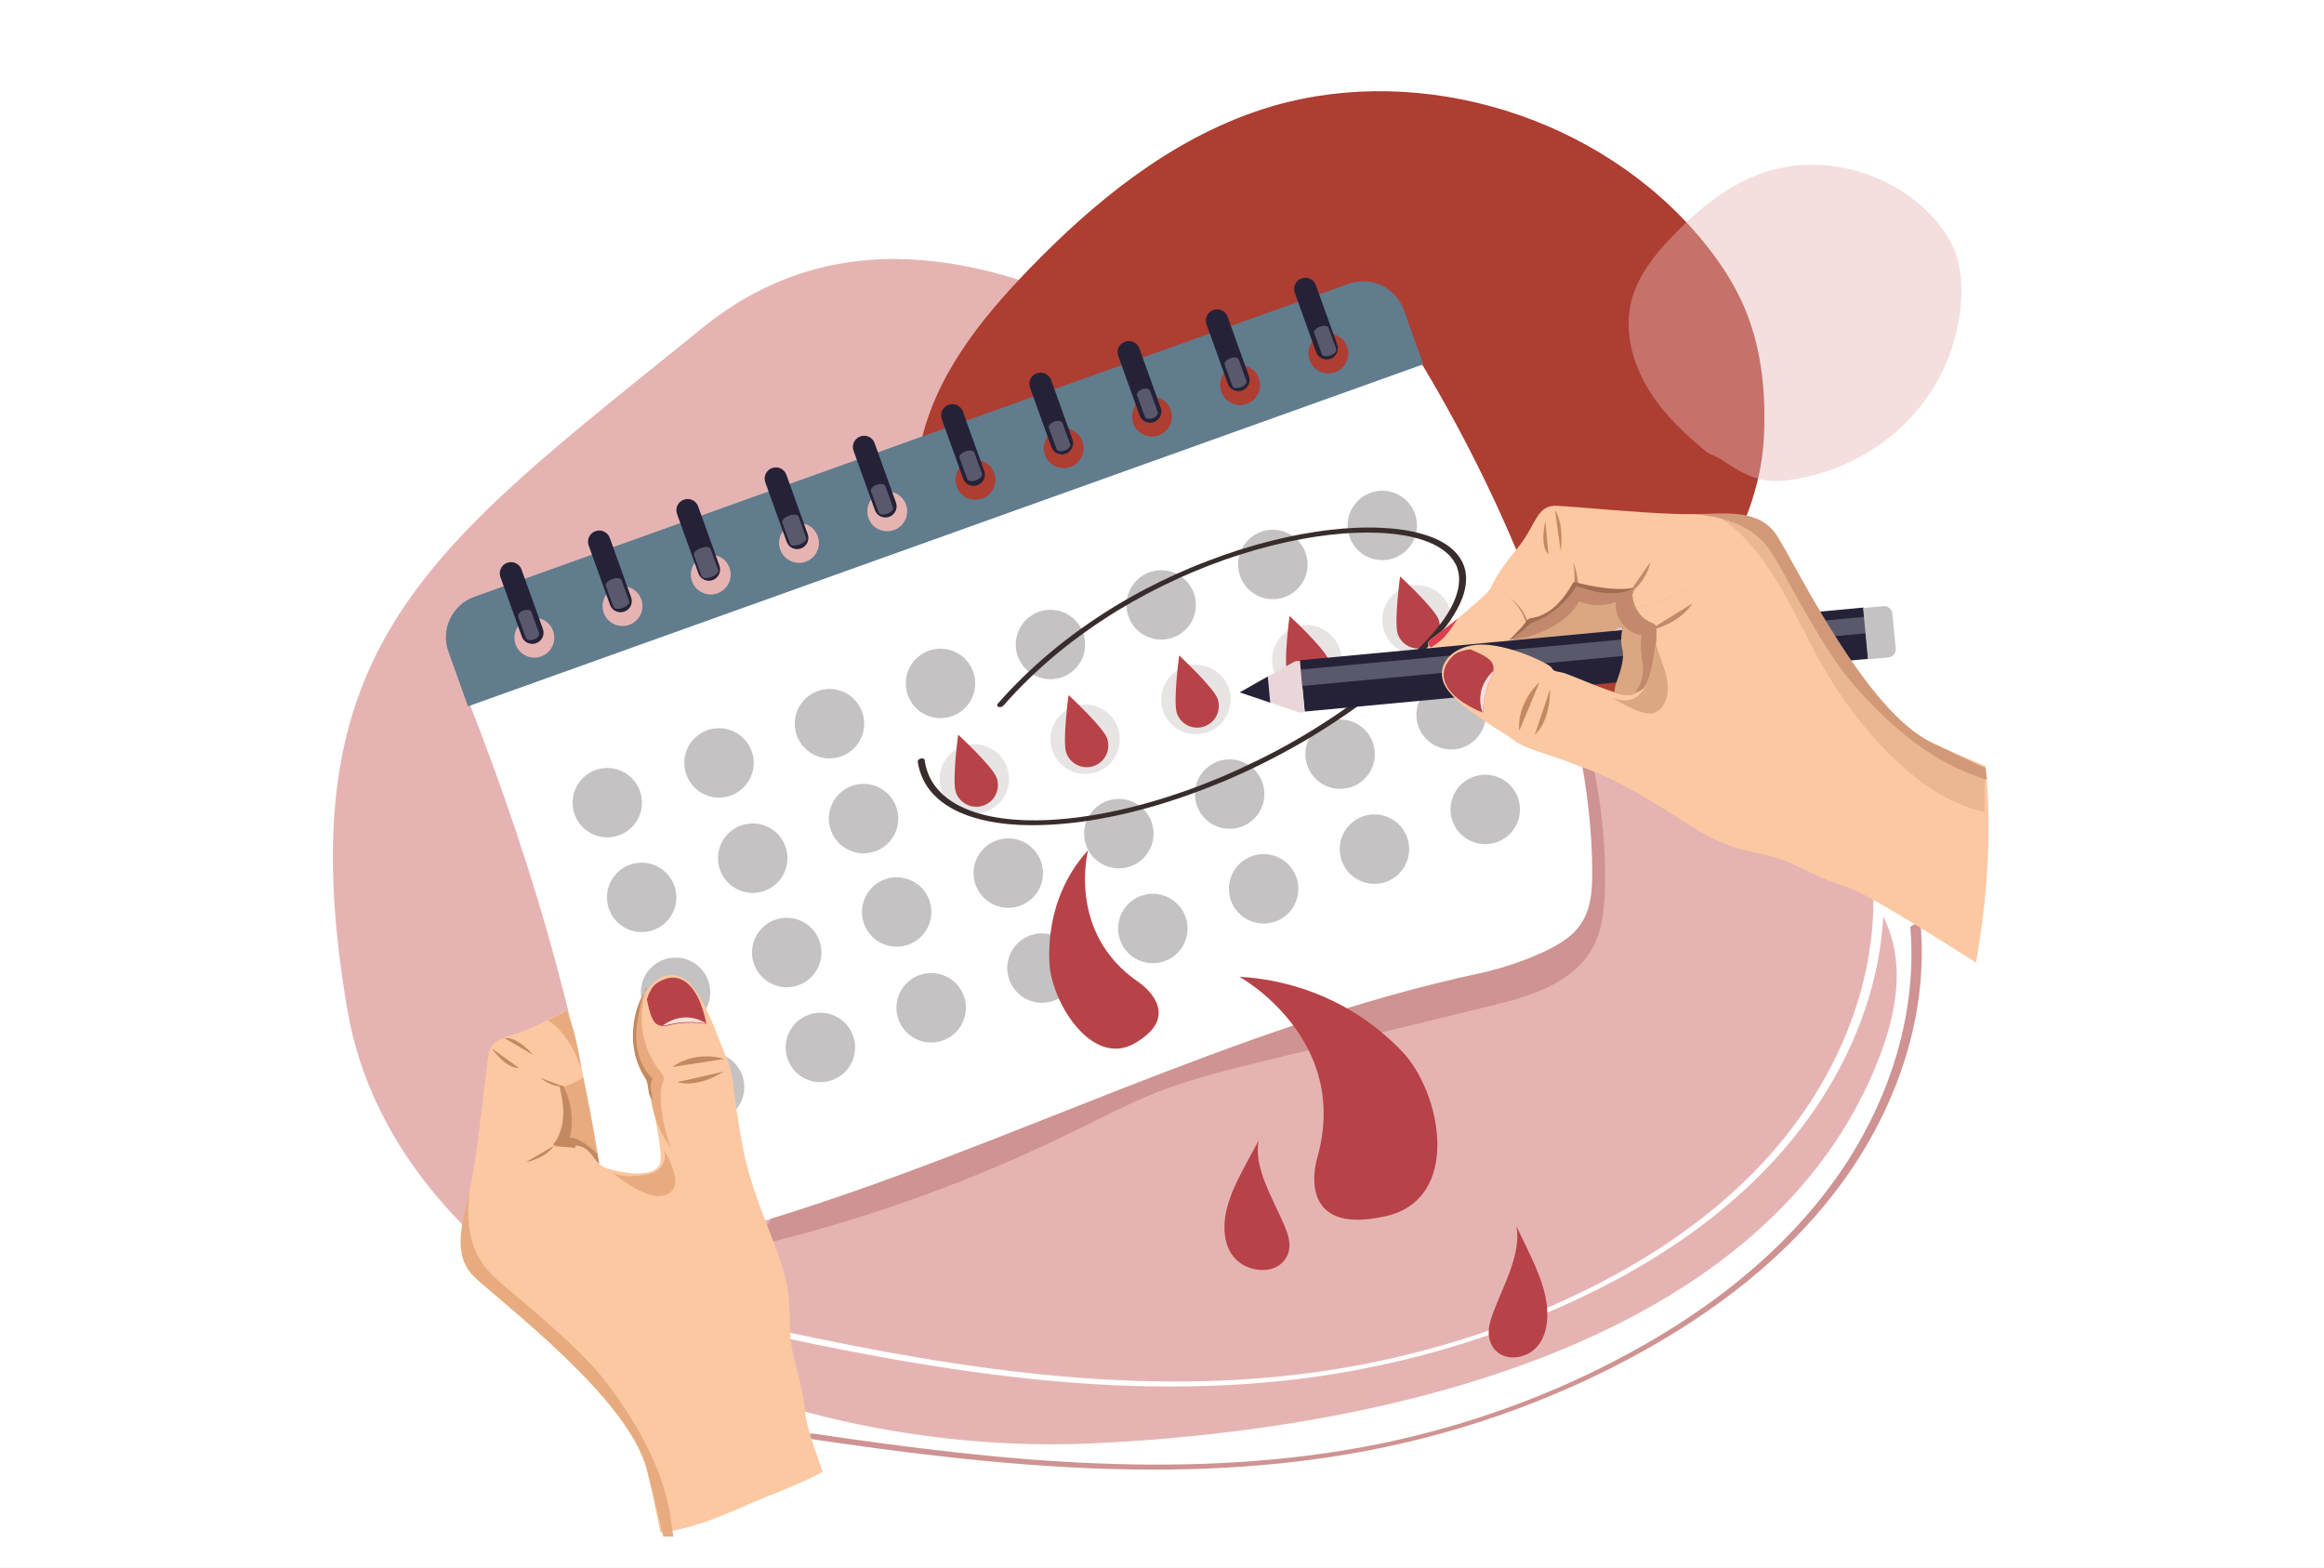 <?xml version="1.0" encoding="utf-8"?>
<!-- Generator: Adobe Illustrator 25.1.0, SVG Export Plug-In . SVG Version: 6.00 Build 0)  -->
<svg version="1.1" id="Layer_1" xmlns="http://www.w3.org/2000/svg" xmlns:xlink="http://www.w3.org/1999/xlink" x="0px" y="0px"
	 viewBox="0 0 1962 1324" style="enable-background:new 0 0 1962 1324;" xml:space="preserve">
<rect x="0" y="0" width="1962" height="1324" fill="#808080" stroke="none"/>
<style type="text/css">
	.st0{fill:#FFFFFF;}
	.st1{fill:#E5B4B2;}
	.st2{fill:#CE9392;}
	.st3{fill:#E8AB7F;}
	.st4{fill:#FCC8A1;}
	.st5{fill:#C38960;}
	.st6{fill:#AE3D32;}
	.st7{opacity:0.43;}
	.st8{fill:none;}
	.st9{fill:#FDDACB;}
	.st10{fill:#617C8D;}
	.st11{fill:#252238;}
	.st12{fill:#C4C2C2;}
	.st13{fill:#E9E4E4;}
	.st14{fill:#B74248;}
	.st15{fill:#382D2C;}
	.st16{fill:#E5C0B6;}
	.st17{fill:#DBA783;}
	.st18{fill:#DE3E4F;}
	.st19{fill:#5A596B;}
	.st20{fill:#EAD6D9;}
	.st21{fill:#FDDFDC;}
	.st22{fill:#C3896C;}
	.st23{opacity:0.52;}
	.st24{fill:#D29978;}
	.st25{fill:#A06C53;}
</style>
<g>
	<g>
		<rect class="st0" width="1962" height="1323.9"/>
	</g>
	<path class="st1" d="M1351.3,583.1c-244.1-224.5-541.7-481.5-757.8-306.6C361.7,464,240.4,543.9,293.3,852.9
		c40.2,234.9,350.3,378.1,627.2,365.9c244.3-10.8,562.7-81.8,661.6-314.9C1658.9,722.8,1489.5,710.3,1351.3,583.1z"/>
	<g>
		<g>
			<path class="st0" d="M621.2,1120.7c80.8,18,162.2,34.2,244.5,43.1c81.6,8.8,164.2,10.1,245.6-1.4c77-11,152.6-33.4,223-66.6
				c63.9-30.2,124.1-70.6,170.8-124.2c46.3-53.2,78.8-120.4,84.4-191.2c0.7-8.4,0.9-16.8,0.8-25.2c0-2-8.7-0.6-8.7,2.3
				c0.7,70.1-26,138.3-67.8,193.8c-42.2,56-99.6,98.9-161.5,131.1c-67.1,34.9-140.3,58.9-214.7,72c-79.3,13.9-160.3,14.8-240.4,7.8
				c-80.4-7-159.9-21.7-238.7-38.7c-10.1-2.2-20.1-4.4-30.2-6.6c-2-0.4-4.4-0.1-6.1,1C621.4,1118.3,619.1,1120.2,621.2,1120.7
				L621.2,1120.7z"/>
		</g>
	</g>
	<g>
		<g>
			<path class="st2" d="M681.5,1214.6c81.3,12.1,163,22.3,245.3,25.4c81.3,3,163.1-1.3,242.9-18.2c75.8-16,149.4-43.2,217.1-80.8
				c61.6-34.2,119-78.1,162.2-134.2c43.7-56.7,72.4-126.6,73.4-198.8c0.1-9-0.2-18-0.9-26.9c-0.2-2.2-8.9-0.5-8.7,2.3
				c5.9,71.8-17.2,143.6-56.9,203c-39,58.2-93.7,104.6-153.3,140.6c-64.4,38.8-135.1,67.4-208.1,85.4
				c-77.8,19.2-158.1,25.4-238.1,24.1c-80.4-1.4-160.5-10.4-240-21.7c-9.8-1.4-19.6-2.8-29.3-4.3c-1.9-0.3-4.8,0.3-6.1,1.6
				C679.7,1213.2,679.7,1214.3,681.5,1214.6L681.5,1214.6z"/>
		</g>
	</g>
	<g>
		<path class="st2" d="M649.9,1049c87.9-21.8,173.6-53.1,255.1-93c24-11.7,47.7-24.3,72.5-34c29.3-11.5,59.9-18.9,90.4-26.3
			c63.4-15.4,126.8-30.9,190.2-46.3c33.5-8.1,70.8-19.2,87-50.1c7.6-14.5,9.3-31.4,9.8-47.8c2.4-79.9-19.5-159.1-52.4-231.7
			c-32.9-72.6-76.5-139.6-119.9-206.2c-14.7,122.7-71.2,237.4-145.7,335S870.4,828.3,776.2,906.3c-52.2,43.2-106.5,86.9-139.7,146.5
			"/>
	</g>
	<path class="st3" d="M520.3,969.1c-4.8-2.5-15.3-5.5-33.7-2c1,0.2,2,0.5,3.1,0.8c11.6,3.6-2.1,29.2,19.5,26.3
		c21.7-2.9,42.8,0.4,47.6-10.4c1.1-2.4,1.1-7.6,0.5-13.9c-3.4-1-7.3-0.4-10.9,0.2C538.3,971.2,526.2,972.3,520.3,969.1z"/>
	<path class="st3" d="M516.8,886c-3.1-0.4,1.1,1.4-6.8,9.9c-8,8.6-29.1,22-34.8,21.3c-5.8-0.7-1,0.7-0.3,7.7
		c0.7,7,1.4,20.4-2.4,30.7c-3.8,10.3-6.9,12.5-3,12.8c3.9,0.3,8.5-4,20.1-0.5c6.8,2.1,4.9,11.8,6.5,18.9
		c7.3-29.3,4.9-23.9,11.1-29.1c6.6-5.6,11.6-22.8,11.1-27.7c-0.5-4.9,7.8-3.6,12.7-12.9c4.9-9.3,6.8-13.5,7.1-17.9
		c0.1-1.3,1.6-1.9,3.8-3c-1.6-7.9-3.1-17.6-3.3-27.1C527.6,880,519.1,886.2,516.8,886z"/>
	<path class="st4" d="M399.6,989c5.4-32.9,10-79.2,12.6-97.5c2.7-18.3,18.7-13.6,43.2-26.9s34.1-14.1,37.8-15.5
		c3.6-1.4,25.3-18.5,32.9-24.7s18.1-16.6,19.9-17.2c1.8-0.6,7.8,1.7,11.3,7.5c1.2,2,2.9,5.3,3.8,9.6c-10.4,3.1-19.3,14.6-21.7,30
		c-0.7,4.7-0.9,9.8-0.8,14.9c-11.1,10.8-19.6,17.1-21.8,16.8c-3.1-0.4,1.1,1.4-6.8,9.9c-8,8.6-29.1,22-34.8,21.3
		c-5.8-0.7-1,0.7-0.3,7.7c0.7,7,1.4,20.4-2.4,30.7c-3.8,10.3-6.9,12.5-3,12.8c3.5,0.2,7.6-3.2,16.8-1.3
		c-34.8,78.3-71.3,79.1-94.2,68.2C392.2,1021.3,396.7,1006.6,399.6,989z"/>
	<path class="st5" d="M425.8,876.5c11.1-1.5,24.3,14.2,24.3,14.2"/>
	<path class="st5" d="M438.2,901.8c-11.2,0.5-22.9-16.4-22.9-16.4"/>
	<path class="st5" d="M467.7,967.4c-7.5,11.1-23.8,13.9-23.8,13.9"/>
	<g>
		<path class="st5" d="M475.4,916.9c7.1,13.2,9.1,29.1,5.7,43.6c10.9,1.1,18.8,10.4,27.4,17.1c7.4,5.7,16,9.9,25.1,12.2
			c-10.8-1.4-22-3-30.9-9.3c-4.8-3.4-8.8-8-14.3-10.2c-6.8-2.7-14.8-0.9-21.6-3.8c5.9-6.4,8.5-15.3,8.8-24
			c0.3-8.7-1.4-17.3-3.3-25.8"/>
	</g>
	<g>
		<path class="st6" d="M944.7,697.4c-49.6-40.2-96.9-85.1-129.9-139.8c-33-54.7-50.7-120.4-37.9-181.3
			c12.3-58.5,50.9-106.7,91.9-149.1c55.3-57.2,119-109.1,195-134.3c123.9-41.1,274.1-0.6,364.5,99.8c18.6,20.7,34.9,43.8,45.4,69.4
			c14,34.2,17.3,71.6,15.4,107.9c-4.9,95.2-83.9,182.2-147.8,250.6s-111.8,117.9-204.9,134.2c-23.8,4.2-48.4,6.5-72.5,1.8
			c-34.2-6.7-64.5-27-93.7-46.8"/>
	</g>
	<g>
		<path class="st0" d="M386.3,568.6c56.8,140.8,102.4,289.1,123.4,439.5c1,7.2,2,14.6,5.7,20.8c8.4,14.3,27.4,17.9,44,17.7
			c29.7-0.2,58.8-7.7,87.2-16.3c203.2-61.8,395.3-164.1,603-208.6c22-4.7,56.1-16.2,73.9-29.8c18.5-14.2,20.6-33.8,20.7-53.4
			c0.6-141.4-69.4-306.3-141.8-427.8c-1.7-2.9-3.6-5.9-6.8-7.1c-2.2-0.9,0.2,3.2-2.1,3.9c-256.6,73.6-528.5,199.1-795.2,269.7"/>
	</g>
	<g class="st7">
		<path class="st1" d="M1441.7,382.3c-19.4-15.7-37.8-33.1-50.6-54.5c-12.8-21.3-19.6-47-14.5-70.9c4.9-22.9,20.2-41.9,36.3-58.5
			c21.8-22.5,46.8-42.9,76.7-52.9c48.6-16.3,107.4-0.7,142.6,38.4c7.3,8.1,13.6,17.1,17.7,27.1c5.4,13.4,6.6,28,5.8,42.2
			c-2.1,37.3-17.9,73-43,99.9c-25.1,26.9-59.4,44.8-95.9,51.3c-9.3,1.7-19,2.6-28.4,0.8c-13.4-2.6-25.2-10.4-36.6-18.1"/>
	</g>
	<g>
		<path class="st8" d="M568,919c13.3,8.5,41.9,2.4,41.9,2.4"/>
		<path class="st8" d="M586.8,908.4c14-2.5,25.2,3.4,29.2,0.1"/>
		<path class="st8" d="M576.5,906.6c24.4-12,33.3-7.4,33.3-7.4"/>
	</g>
	<path class="st8" d="M556.8,983.8c3.3-6.9-3.2-36.8-6-52.4L531.1,992C543.8,990.9,554,989.4,556.8,983.8z"/>
	<path class="st8" d="M549.7,922.9c-0.1,7.5,11.3,52.3,7.1,60.9c-4.2,8.6-23.2,9.3-44.2,3c-11.4-3.4-11.4-15.3-23-18.8
		c-11.6-3.6-16.2,0.7-20.1,0.5c-3.9-0.3-0.8-2.4,3-12.8c3.8-10.3,3.1-23.7,2.4-30.7c-0.7-7-5.5-8.3,0.3-7.7
		c5.8,0.7,26.9-12.8,34.8-21.3c8-8.6,3.8-10.3,6.8-9.9c2.3,0.3,10.7-6,21.8-16.8c0.5,20.6,6.5,42.1,8.5,44.2
		C549.7,916,549.7,915.4,549.7,922.9z"/>
	<path class="st9" d="M551.3,855.9c-4.4,4.9-8.7,9.4-12.6,13.2c-0.1-5.1,0.1-10.2,0.8-14.9c2.4-15.4,11.3-26.9,21.7-30
		C563,832.3,562.3,843.6,551.3,855.9z"/>
	<path class="st8" d="M548.7,915c1,1.2,1,2.4,0.9,7.9c-0.1,7.5,11.3,52.3,7.1,60.9c-4.2,8.6-23.2,9.3-44.2,3
		c-11.4-3.4-11.4-15.3-23-18.8c-1.2-0.4-2.3-0.6-3.3-0.8c2.9-6.6,5.8-13.7,8.7-21.4L548.7,915z"/>
	<path class="st10" d="M1138.6,239.6L400.5,503.9c-18.9,6.8-28.7,27.5-21.9,46.4l16.5,46.1l806.5-288.8l-16.5-46.1
		C1178.3,242.7,1157.5,232.9,1138.6,239.6z M456.8,554.3c-8.7,3.1-18.4-1.4-21.5-10.2c-3.1-8.7,1.4-18.4,10.2-21.5
		c8.7-3.1,18.4,1.4,21.5,10.2C470.1,541.5,465.5,551.2,456.8,554.3z M531.2,527.6c-8.7,3.1-18.4-1.4-21.5-10.2
		c-3.1-8.7,1.4-18.4,10.2-21.5c8.7-3.1,18.4,1.4,21.5,10.2C544.5,514.9,540,524.5,531.2,527.6z M605.7,501
		c-8.7,3.1-18.4-1.4-21.5-10.2c-3.1-8.7,1.4-18.4,10.2-21.5c8.7-3.1,18.4,1.4,21.5,10.2C619,488.2,614.5,497.8,605.7,501z
		 M680.2,474.3c-8.7,3.1-18.4-1.4-21.5-10.2c-3.1-8.7,1.4-18.4,10.2-21.5c8.7-3.1,18.4,1.4,21.5,10.2
		C693.5,461.5,689,471.2,680.2,474.3z M754.7,447.6c-8.7,3.1-18.4-1.4-21.5-10.2c-3.1-8.7,1.4-18.4,10.2-21.5
		c8.7-3.1,18.4,1.4,21.5,10.2C768,434.9,763.4,444.5,754.7,447.6z M829.2,421c-8.7,3.1-18.4-1.4-21.5-10.2
		c-3.1-8.7,1.4-18.4,10.2-21.5c8.7-3.1,18.4,1.4,21.5,10.2C842.5,408.2,837.9,417.8,829.2,421z M903.7,394.3
		c-8.7,3.1-18.4-1.4-21.5-10.2c-3.1-8.7,1.4-18.4,10.2-21.5c8.7-3.1,18.4,1.4,21.5,10.2C917,381.5,912.4,391.2,903.7,394.3z
		 M978.2,367.6c-8.7,3.1-18.4-1.4-21.5-10.2c-3.1-8.7,1.4-18.4,10.2-21.5c8.7-3.1,18.4,1.4,21.5,10.2
		C991.5,354.9,986.9,364.5,978.2,367.6z M1052.6,341c-8.7,3.1-18.4-1.4-21.5-10.2c-3.1-8.7,1.4-18.4,10.2-21.5
		c8.7-3.1,18.4,1.4,21.5,10.2C1065.9,328.2,1061.4,337.8,1052.6,341z M1127.1,314.3c-8.7,3.1-18.4-1.4-21.5-10.2
		c-3.1-8.7,1.4-18.4,10.2-21.5c8.7-3.1,18.4,1.4,21.5,10.2C1140.4,301.5,1135.9,311.2,1127.1,314.3z"/>
	<g>
		<path class="st11" d="M452.6,543.1L452.6,543.1c-4.9,1.8-10.4-0.8-12.1-5.7l-18-50.1c-1.8-4.9,0.8-10.4,5.7-12.1l0,0
			c4.9-1.8,10.4,0.8,12.1,5.7l18,50.1C460.1,535.9,457.6,541.3,452.6,543.1z"/>
		<path class="st11" d="M527.1,516.4L527.1,516.4c-4.9,1.8-10.4-0.8-12.1-5.7l-18-50.1c-1.8-4.9,0.8-10.4,5.7-12.1l0,0
			c4.9-1.8,10.4,0.8,12.1,5.7l18,50.1C534.6,509.2,532.1,514.7,527.1,516.4z"/>
		<path class="st11" d="M601.7,489.8L601.7,489.8c-4.9,1.8-10.4-0.8-12.1-5.7l-18-50.1c-1.8-4.9,0.8-10.4,5.7-12.1l0,0
			c4.9-1.8,10.4,0.8,12.1,5.7l18,50.1C609.1,482.6,606.6,488,601.7,489.8z"/>
		<path class="st11" d="M676.2,463.1L676.2,463.1c-4.9,1.8-10.4-0.8-12.1-5.7l-18-50.1c-1.8-4.9,0.8-10.4,5.7-12.1l0,0
			c4.9-1.8,10.4,0.8,12.1,5.7l18,50.1C683.7,455.9,681.1,461.3,676.2,463.1z"/>
		<path class="st11" d="M750.7,436.4L750.7,436.4c-4.9,1.8-10.4-0.8-12.1-5.7l-18-50.1c-1.8-4.9,0.8-10.4,5.7-12.1l0,0
			c4.9-1.8,10.4,0.8,12.1,5.7l18,50.1C758.2,429.2,755.6,434.6,750.7,436.4z"/>
		<path class="st11" d="M825.2,409.7L825.2,409.7c-4.9,1.8-10.4-0.8-12.1-5.7l-18-50.1c-1.8-4.9,0.8-10.4,5.7-12.1l0,0
			c4.9-1.8,10.4,0.8,12.1,5.7l18,50.1C832.7,402.5,830.1,408,825.2,409.7z"/>
		<path class="st11" d="M899.7,383.1L899.7,383.1c-4.9,1.8-10.4-0.8-12.1-5.7l-18-50.1c-1.8-4.9,0.8-10.4,5.7-12.1l0,0
			c4.9-1.8,10.4,0.8,12.1,5.7l18,50.1C907.2,375.9,904.6,381.3,899.7,383.1z"/>
		<path class="st11" d="M974.2,356.4L974.2,356.4c-4.9,1.8-10.4-0.8-12.1-5.7l-18-50.1c-1.8-4.9,0.8-10.4,5.7-12.1l0,0
			c4.9-1.8,10.4,0.8,12.1,5.7l18,50.1C981.7,349.2,979.1,354.6,974.2,356.4z"/>
		<path class="st11" d="M1048.7,329.7L1048.7,329.7c-4.9,1.8-10.4-0.8-12.1-5.7l-18-50.1c-1.8-4.9,0.8-10.4,5.7-12.1l0,0
			c4.9-1.8,10.4,0.8,12.1,5.7l18,50.1C1056.2,322.5,1053.6,327.9,1048.7,329.7z"/>
		<path class="st11" d="M1123.2,303L1123.2,303c-4.9,1.8-10.4-0.8-12.1-5.7l-18-50.1c-1.8-4.9,0.8-10.4,5.7-12.1l0,0
			c4.9-1.8,10.4,0.8,12.1,5.7l18,50.1C1130.7,295.8,1128.1,301.3,1123.2,303z"/>
	</g>
	<g>
		<g>
			
				<ellipse transform="matrix(0.983 -0.181 0.181 0.983 -114.39 104.249)" class="st12" cx="513.1" cy="677.9" rx="29.3" ry="29.3"/>
			
				<ellipse transform="matrix(0.994 -0.111 0.111 0.994 -67.483 70.963)" class="st12" cx="606.6" cy="644.4" rx="29.3" ry="29.3"/>
			
				<ellipse transform="matrix(0.996 -9.227908e-02 9.227908e-02 0.996 -53.388 67.209)" class="st12" cx="700.1" cy="610.9" rx="29.3" ry="29.3"/>
			
				<ellipse transform="matrix(0.994 -0.111 0.111 0.994 -58.941 91.214)" class="st12" cx="793.6" cy="577.4" rx="29.3" ry="29.3"/>
			
				<ellipse transform="matrix(0.433 -0.901 0.901 0.433 12.58 1107.935)" class="st12" cx="887.1" cy="544" rx="29.3" ry="29.3"/>
			
				<ellipse transform="matrix(0.433 -0.901 0.901 0.433 95.758 1173.233)" class="st12" cx="980.6" cy="510.5" rx="29.3" ry="29.3"/>
			
				<ellipse transform="matrix(0.34 -0.941 0.941 0.34 260.537 1325.152)" class="st12" cx="1074.1" cy="477" rx="29.3" ry="29.3"/>
			
				<ellipse transform="matrix(0.983 -0.181 0.181 0.983 -61.062 219.021)" class="st12" cx="1167.6" cy="443.5" rx="29.3" ry="29.3"/>
		</g>
		<g>
			<circle class="st12" cx="541.7" cy="757.7" r="29.3"/>
			
				<ellipse transform="matrix(0.942 -0.337 0.337 0.942 -206.95 256.483)" class="st12" cx="635.2" cy="724.2" rx="29.3" ry="29.3"/>
			
				<ellipse transform="matrix(0.942 -0.337 0.337 0.942 -190.194 286.041)" class="st12" cx="728.7" cy="690.8" rx="29.3" ry="29.3"/>
			
				<ellipse transform="matrix(0.942 -0.337 0.337 0.942 -173.438 315.599)" class="st13" cx="822.2" cy="657.3" rx="29.3" ry="29.3"/>
			
				<ellipse transform="matrix(0.942 -0.337 0.337 0.942 -156.683 345.156)" class="st13" cx="915.7" cy="623.8" rx="29.3" ry="29.3"/>
			
				<ellipse transform="matrix(0.942 -0.337 0.337 0.942 -139.927 374.714)" class="st13" cx="1009.2" cy="590.3" rx="29.3" ry="29.3"/>
			
				<ellipse transform="matrix(0.942 -0.337 0.337 0.942 -123.171 404.271)" class="st13" cx="1102.7" cy="556.8" rx="29.3" ry="29.3"/>
			<circle class="st13" cx="1196.2" cy="523.4" r="29.3"/>
		</g>
		<g>
			
				<ellipse transform="matrix(0.739 -0.674 0.674 0.739 -415.537 603.26)" class="st12" cx="570.2" cy="837.5" rx="29.3" ry="29.3"/>
			
				<ellipse transform="matrix(0.422 -0.907 0.907 0.422 -345.21 1066.909)" class="st12" cx="663.7" cy="804.1" rx="29.3" ry="29.3"/>
			
				<ellipse transform="matrix(0.344 -0.939 0.939 0.344 -227.062 1215.971)" class="st12" cx="757.2" cy="770.6" rx="29.3" ry="29.3"/>
			
				<ellipse transform="matrix(0.422 -0.907 0.907 0.422 -176.345 1197.752)" class="st12" cx="850.7" cy="737.1" rx="29.3" ry="29.3"/>
			
				<ellipse transform="matrix(0.994 -0.113 0.113 0.994 -73.469 111.216)" class="st12" cx="944.2" cy="703.6" rx="29.3" ry="29.3"/>
			
				<ellipse transform="matrix(0.994 -0.113 0.113 0.994 -69.087 121.568)" class="st12" cx="1037.7" cy="670.2" rx="29.3" ry="29.3"/>
			
				<ellipse transform="matrix(0.996 -9.105046e-02 9.105046e-02 0.996 -53.272 105.645)" class="st12" cx="1131.2" cy="636.7" rx="29.3" ry="29.3"/>
			
				<ellipse transform="matrix(0.739 -0.674 0.674 0.739 -86.541 983.198)" class="st12" cx="1224.7" cy="603.2" rx="29.3" ry="29.3"/>
		</g>
		<g>
			
				<ellipse transform="matrix(0.942 -0.337 0.337 0.942 -274.182 255.54)" class="st12" cx="598.8" cy="917.4" rx="29.3" ry="29.3"/>
			
				<ellipse transform="matrix(0.942 -0.337 0.337 0.942 -257.426 285.098)" class="st12" cx="692.3" cy="883.9" rx="29.3" ry="29.3"/>
			
				<ellipse transform="matrix(0.942 -0.337 0.337 0.942 -240.67 314.655)" class="st12" cx="785.8" cy="850.4" rx="29.3" ry="29.3"/>
			
				<ellipse transform="matrix(0.942 -0.337 0.337 0.942 -223.914 344.213)" class="st12" cx="879.3" cy="816.9" rx="29.3" ry="29.3"/>
			
				<ellipse transform="matrix(0.942 -0.337 0.337 0.942 -207.158 373.77)" class="st12" cx="972.8" cy="783.5" rx="29.3" ry="29.3"/>
			
				<ellipse transform="matrix(0.942 -0.337 0.337 0.942 -190.402 403.328)" class="st12" cx="1066.3" cy="750" rx="29.3" ry="29.3"/>
			
				<ellipse transform="matrix(0.942 -0.337 0.337 0.942 -173.646 432.886)" class="st12" cx="1159.8" cy="716.5" rx="29.3" ry="29.3"/>
			
				<ellipse transform="matrix(0.942 -0.337 0.337 0.942 -156.891 462.443)" class="st12" cx="1253.3" cy="683" rx="29.3" ry="29.3"/>
		</g>
	</g>
	<g>
		<path class="st14" d="M1214.5,523.1c3.4,9.5-1.5,20-11,23.4c-9.5,3.4-20-1.5-23.4-11s1.9-48.8,1.9-48.8S1211.1,513.6,1214.5,523.1
			z"/>
		<path class="st14" d="M1121.2,556.5c3.4,9.5-1.5,20-11,23.4s-20-1.5-23.4-11s1.9-48.8,1.9-48.8S1117.8,547,1121.2,556.5z"/>
		<path class="st14" d="M1027.9,589.9c3.4,9.5-1.5,20-11,23.4c-9.5,3.4-20-1.5-23.3-11c-3.4-9.5,1.9-48.8,1.9-48.8
			S1024.5,580.4,1027.9,589.9z"/>
		<path class="st14" d="M934.6,623.3c3.4,9.5-1.5,20-11,23.4c-9.5,3.4-20-1.5-23.4-11s1.9-48.8,1.9-48.8S931.2,613.8,934.6,623.3z"
			/>
		<path class="st14" d="M841.4,656.7c3.4,9.5-1.5,20-11,23.4c-9.5,3.4-20-1.5-23.4-11s1.9-48.8,1.9-48.8S838,647.2,841.4,656.7z"/>
	</g>
	<g>
		<g>
			<path class="st15" d="M774.8,643.2c1.6,10.6,6.3,20.5,13.8,28.1c8.2,8.4,18.8,14.1,29.8,17.8c13.5,4.6,27.9,6.7,42.1,7.4
				c17.4,0.8,34.8-0.3,52.1-2.6c19.9-2.7,39.6-7,58.9-12.5c21.2-6,42-13.5,62.4-22c21.7-9.2,42.8-19.7,63.2-31.4
				c21.2-12.2,41.7-25.8,61.2-40.7c17.7-13.5,35.1-28,50.3-44.3c9.2-9.7,17.8-20.5,23.6-32.6c3.9-8.2,6.5-17.4,5.2-26.6
				c-1.1-7.8-5.2-14.6-11-19.8c-6.8-6.2-15.6-10.1-24.3-12.7c-11.4-3.5-23.4-5-35.3-5.6c-14.6-0.7-29.3,0-43.8,1.7
				c-16.7,1.9-33.3,5.1-49.6,9.2c-18.1,4.5-35.9,10.2-53.4,16.9c-18.5,7-36.5,15.2-54,24.4c-18.4,9.7-36.1,20.6-53,32.7
				c-17.4,12.4-33.8,26-49.1,40.9c-7.5,7.3-14.7,14.8-21.6,22.7c-0.9,1-0.5,2.3,0.7,2.7c1.3,0.5,3.2-0.1,4.1-1.1
				c13.9-15.9,29.1-30.5,45.4-44c15.9-13.1,32.7-25,50.2-35.8c17-10.4,34.6-19.7,52.7-27.9c17.1-7.7,34.6-14.5,52.5-20.1
				c16.6-5.3,33.6-9.6,50.8-12.8c15.1-2.8,30.3-4.7,45.7-5.3c12.8-0.5,25.6-0.2,38.4,1.8c5.5,0.8,10.3,1.8,15.6,3.4
				c4.4,1.3,9.3,3.2,13,5.1c7.1,3.7,13.1,8.3,17,15.3c0.6,1,0.6,1.1,1.1,2.1c0.4,0.8,0.7,1.6,0.9,2.5c0.6,1.7,1,3.5,1.2,5.4
				c0.3,1.9,0.3,3.3,0.2,5.4c-0.1,2.1-0.4,4.2-0.8,6.2c-2.1,10.1-7.6,19.8-13.8,28.2c-10.2,13.9-22.8,25.8-35.7,37.1
				c-18.3,16-37.7,30.8-58,44.2c-19.6,13-40,24.7-61.1,35.1c-20.1,9.9-40.8,18.8-61.9,26.2c-19.6,6.9-39.5,12.7-59.8,17
				c-17.8,3.8-35.9,6.4-54.1,7.4c-15.4,0.8-30.9,0.4-46.1-2.2c-12-2.1-24.1-5.7-34.6-11.9c-8.8-5.3-16.5-12.6-21-21.9
				c-2.2-4.6-3.6-9.5-4.3-14.5C780.2,639.1,774.4,640.5,774.8,643.2L774.8,643.2z"/>
		</g>
	</g>
	<path class="st16" d="M1309.7,563.7c-0.9-1.3-7.1-4.8-15.7-8.5c1.5-1.9,2.4-3.2,3.7-3.1c4.4,0.5,8.8-0.5,18.9-3.5
		c10.1-3,10.4-11.4,15.1-9.9c4.7,1.5,22.6-0.1,29.4-5.5c3.8-3,3.2-3.8,8.8-4.2c-2,9.3-1.3,15.6-0.2,19.2c1.1,3.8,0.4,9.4-0.9,14.8
		c-0.7,0.6-1.6,1.4-2.9,2.5c-8,6.4-29.2,8.2-34.8,6.5c-0.5-0.2-1-0.2-1.4-0.2c-5.1-2-9.1-3.6-11-3.9
		C1311.2,566.6,1311.8,566.7,1309.7,563.7z"/>
	<path class="st17" d="M1288.8,528.6c0.2-3.1,1.1,1.4,11.1-4.7c10-6.1,27.3-24.2,27.8-29.9c0.5-5.8,0.9-0.9,7.6,1.2
		c6.7,2.1,19.7,5.3,30.6,3.7c10.9-1.6,13.6-4.3,13.1-0.4c-0.5,3.9-5.6,7.5-4.4,19.6c0.7,7.1,10.6,7.1,17.2,10.1
		c-30.1,1.4-24.4,0.1-30.7,5.1c-6.7,5.4-24.6,6.9-29.4,5.5c-4.7-1.5-5,6.9-15.1,9.9c-10.1,3-14.5,4-18.9,3.5
		c-1.3-0.1-2.2,1.2-3.7,3.1c-7.4-3.2-16.6-6.5-25.9-8.5C1280.9,538,1288.7,530.9,1288.8,528.6z"/>
	<g>
		<path class="st8" d="M1311.1,585.3c5.7,14.7-5.9,41.6-5.9,41.6"/>
		<path class="st8" d="M1297.1,601.6c-5.2,13.2-1.6,25.4-5.6,28.6"/>
		<path class="st8" d="M1297.3,591.1c-16.5,21.6-13.8,31.2-13.8,31.2"/>
	</g>
	<path class="st8" d="M1376.9,587c-7.4,1.9-35.5-10.4-50.2-16.2l63.4-7.4C1386.4,575.7,1382.9,585.4,1376.9,587z"/>
	<path class="st8" d="M1318.6,568c7.4,1.4,49,21.4,58.3,19c9.3-2.4,13.7-21,11.6-42.7c-1.1-11.9-12.7-14.2-14-26.2
		c-1.2-12.1,3.9-15.7,4.4-19.6c0.5-3.9-2.2-1.3-13.1,0.4c-10.9,1.6-23.8-1.6-30.6-3.7c-6.7-2.1-7.1-7-7.6-1.2
		c-0.5,5.8-17.8,23.8-27.8,29.9c-10,6.1-10.9,1.6-11.1,4.7c-0.2,2.3-8,9.4-20.8,18.1c20.1,4.5,40,14.7,41.6,17.1
		C1311.8,566.7,1311.2,566.6,1318.6,568z"/>
	<path class="st9" d="M1252.6,556.5c5.7-3.4,10.9-6.7,15.5-9.8c-5-1.1-10-1.9-14.8-2.1c-15.6-0.7-28.6,5.7-33.7,15.4
		C1227.1,563.3,1238.4,564.9,1252.6,556.5z"/>
	<path class="st8" d="M1311,565.6c1,1.2,2.2,1.4,7.6,2.5c7.4,1.4,49,21.4,58.3,19c9.3-2.4,13.7-21,11.6-42.7
		c-1.1-11.9-12.7-14.2-14-26.2c-0.1-1.2-0.2-2.3-0.2-3.4c-7,1.6-14.5,3-22.7,4.3L1311,565.6z"/>
	<path class="st4" d="M1412.9,433.9c-33.3-1.2-79.6-5.8-98-6.8c-18.4-1-17,15.6-34.8,37c-17.8,21.4-20.5,30.7-22.6,34
		c-2.1,3.3-23.1,21.2-30.7,27.4c-7.7,6.2-19.9,14.5-20.8,16.2c-1,1.6,0.2,8,5.1,12.6c1.7,1.6,4.6,3.9,8.6,5.7
		c5.1-9.6,18.1-16,33.7-15.4c4.7,0.2,9.8,1,14.8,2.1c12.8-8.7,20.6-15.8,20.8-18.1c0.2-3.1,1.1,1.4,11.1-4.7
		c10-6.1,27.3-24.2,27.8-29.9c0.5-5.8,0.9-0.9,7.6,1.2c6.7,2.1,19.7,5.3,30.6,3.7c10.9-1.6,13.6-4.3,13.1-0.4
		c-0.5,3.5-4.6,6.8-4.6,16.2c83.6-18.7,91.6-54.4,85.4-79C1446.1,433.1,1430.8,434.6,1412.9,433.9z"/>
	<path class="st18" d="M1205.9,541.7c1-1.6,13.1-9.9,20.8-16.2c1.1-0.9,2.4-2,3.9-3.2c-8.5,13.8-12.9,18.2-20.8,23.3
		c-1.8,1.2-2.6,2-4.1-3.7C1205.8,541.8,1205.9,541.8,1205.9,541.7z"/>
	
		<rect x="1315.5" y="318.5" transform="matrix(-9.317300e-02 -0.996 0.996 -9.317300e-02 906.856 1940.73)" class="st11" width="43.5" height="477.7"/>
	
		<rect x="1329.6" y="311.6" transform="matrix(-9.317252e-02 -0.996 0.996 -9.317252e-02 913.051 1932.503)" class="st19" width="13.9" height="477.7"/>
	<polygon class="st20" points="1046.6,584.6 1097.2,601.7 1101.4,601.3 1099.4,579.6 1097.4,558 1093.2,558.4 	"/>
	<polygon class="st11" points="1046.6,584.6 1072.4,593.3 1070.3,571.2 	"/>
	<path class="st12" d="M1597.6,518l2.8,29.7c0.4,3.7-2.4,7.1-6.2,7.4l-17.2,1.6l-4.1-43.3l17.2-1.6
		C1593.9,511.5,1597.3,514.3,1597.6,518z"/>
	<path class="st4" d="M1676.3,646.8c-20.1-8.3-35.8-15.1-45.3-19.7c-55.7-26.7-117.4-144.5-138.9-171.5
		c-9.9-12.5-20.6-17.8-32.4-20.1c6.2,24.6-1.8,60.3-85.4,79c0,1.1,0,2.2,0.2,3.4c1.2,12.1,12.8,14.3,14,26.2
		c2.1,21.8-2.4,40.3-11.6,42.7c-9.3,2.4-50.9-17.5-58.3-19c-5.4-1-6.6-1.3-7.6-2.5c-0.4-0.4-0.7-1-1.3-1.8
		c-1.7-2.4-21.6-12.6-41.6-17.1c-5-1.1-10-1.9-14.8-2.1c-15.6-0.7-28.6,5.7-33.7,15.4c-2.7,5.1-3.2,11-0.6,17.3
		c5.6,13.7,31,29.9,47,40c5.2,3.3,9.4,6,11.6,7.7c8.8,7,22.9,9.9,47.2,18.9c24.3,9,40.6,14.7,76.4,37.2c35.8,22.5,48.8,32.8,82,39.3
		c33.2,6.4,41.4,18.4,76.7,29.1c12,3.6,55.8,30.1,108.3,63.6C1677.8,758.2,1681.8,702.2,1676.3,646.8z"/>
	<path class="st14" d="M1241.3,548.3c12.3,5.2,18.8,8.7,19.5,14.8c0.7,6-2.5,7.2-5.7,18.5c-3.3,11.3-3.2,20.1-3.2,20.1
		s-21.6-8-29.6-20.9c-8.1-12.9-0.3-22.4,4.2-26.9C1230.9,549.2,1241.3,548.3,1241.3,548.3z"/>
	<path class="st21" d="M1260.8,566.4c-0.6,3.6-3.1,6.2-5.7,15.1c-3.3,11.3-3.2,20.1-3.2,20.1s-0.1,0-0.3-0.1
		C1249.2,594.9,1246.4,580.1,1260.8,566.4z"/>
	<path class="st17" d="M1369.7,548.4c-1.5-5.3-2.3-16,4.7-33.5c0,1,0.1,2,0.2,3.2c1.2,12.1,29,3.7,21.9,24.3
		c-7.1,20.7-8.1,42-19.6,44.6c-2.6,0.6-7.6-0.4-13.8-2.3c-0.3-3.5,1.1-7.3,2.3-10.7C1368.2,566.5,1371.6,554.8,1369.7,548.4z"/>
	<path class="st4" d="M557.5,1294c25.2-2.8,48.9-12.6,72.1-22.8c21.4-9.4,44.2-17.2,64.9-28.4c-8.4-23.6-13.8-40.9-14.4-47.7
		c-3.5-36.7-13.6-47.2-13.4-81s-7.3-48.6-22.4-88.1c-15-39.5-17.4-56.7-21.5-82.3c-4-25.6-4.1-40-9.2-50c-1.3-2.5-3-7.1-5.3-12.9
		c-6.8-17.6-17.6-45.7-30-53.9c-5.6-3.8-11.6-4.4-17-2.8c-10.4,3.1-19.3,14.6-21.7,30c-0.7,4.7-0.9,9.8-0.8,14.9
		c0.5,20.6,6.5,42.1,8.5,44.2c0.7,0.7,1.2,1.2,1.5,1.6c1,1.2,1,2.4,0.9,7.9c-0.1,7.5,11.3,52.3,7.1,60.9c-4.2,8.6-23.2,9.3-44.2,3
		c-11.4-3.4-11.4-15.3-23-18.8c-1.2-0.4-2.3-0.6-3.3-0.8c-34.8,78.3-71.3,79.1-94.2,68.2c-0.1,12,3,23.5,13.3,35.7
		c22.2,26.3,125.6,110,140.8,169.9C548.9,1251.8,552.8,1270.3,557.5,1294z"/>
	<path class="st14" d="M546.1,843.8c2.7,13.1,4.9,20.2,10.6,22c5.8,1.9,7.5-1,19.2-2c11.7-1,20.4,0.8,20.4,0.8s-3.6-22.7-14.7-33.2
		c-11.1-10.4-21.9-4.7-27.2-1.2C549,833.8,546.1,843.8,546.1,843.8z"/>
	<path class="st5" d="M611.5,894.1c-19.3-5.5-36.5,0.8-43.5,6.8"/>
	<path class="st5" d="M611.3,904.7c-24.5,15-39.4,9-39.4,9"/>
	<path class="st5" d="M475.2,917.2c-9.7,0.9-18.8-7-18.8-7"/>
	<path class="st3" d="M568.5,1297.5c-0.8-4.9-1.5-9.7-2.1-14.3c-6.4-46.5-33.1-87.8-55.8-117.5c-22.7-29.7-71.5-67.9-91-85.3
		c-13.7-12.3-28.1-30.3-23.3-74.1c-5,24.2-16,52.7,4.4,72.1c24.1,22.9,130.2,102.6,145.4,162.6c3.8,14.9,8.6,34.1,13.9,56.5
		C562.8,1297.3,565.7,1297.4,568.5,1297.5z"/>
	<path class="st14" d="M918.6,717.8c0,0-18.5,70,42.8,111.6c0,0,40.1,26.7-3.6,51.6c-36.3,20.7-70.8-35.6-71.9-69
		C884.4,772.3,898.2,740.2,918.6,717.8z"/>
	<path class="st14" d="M1183.4,887.5c33.5,34.6,51.2,124.8-13.5,139.4c-77.9,17.7-58.1-48.3-58.1-48.3
		c29.5-101.6-65.5-153.9-65.5-153.9C1093.9,827.5,1143.7,846.3,1183.4,887.5z"/>
	<g>
		<path class="st14" d="M1062.7,962.8c-4.8,22.7,12.2,49.7,21.5,71.6c2.6,6.2,4.9,12.7,4.3,19.3c-0.6,6.5-4.6,13.2-11.9,16.5
			c-9.5,4.3-22.5,1.7-30.3-4.3c-7.8-6-11.2-14.7-12.2-23.1c-2.6-21.6,8.4-42.6,19.2-62.6C1056.4,974.4,1059.6,968.6,1062.7,962.8"/>
	</g>
	<path class="st21" d="M559.4,865.9c3.7,0.1,6.7-1.8,15.9-2.6c11.7-1,20.4,0.8,20.4,0.8s0-0.1-0.1-0.3
		C589.6,860.1,575.7,854.4,559.4,865.9z"/>
	<g>
		<path class="st3" d="M513.6,987.2c9.8,8.2,20.1,16.1,32,20.5c4,1.5,8.3,2.6,12.5,2.1c4.2-0.4,8.5-2.6,10.6-6.3
			c2.9-5.2,1-11.7-1-17.4c-1.8-5-3.6-10.2-7-14.3c1.9,6.3-0.9,13.6-6.5,17.1c-3.3,2-7.2,2.7-11,3.3c-9.6,1.4-20.1,1.9-28.2-3.5"/>
	</g>
	<path class="st5" d="M1307.2,468.2c-7.7-8.2-2.5-28-2.5-28"/>
	<path class="st5" d="M1312.8,430.6c8.1,12.4,4.8,34.9,4.8,34.9"/>
	<path class="st5" d="M1299.6,576.2c-14.8,13.6-18.3,31.6-16.9,40.7"/>
	<path class="st5" d="M1308.6,581.9c0,28.7-12.8,38.3-12.8,38.3"/>
	<path class="st22" d="M1428.9,509.4c-12.2,18.8-37.2,23.1-37.2,23.1"/>
	<path class="st22" d="M1393.1,474.8c-2.8,17-19.4,28.1-19.4,28.1"/>
	<path class="st19" d="M450.7,539.9L450.7,539.9c-3.1,1.1-6,0.5-6.7-1.2l-6.5-18c-0.6-1.8,1.3-4.1,4.4-5.2l0,0
		c3.1-1.1,6-0.5,6.7,1.2l6.5,18C455.7,536.5,453.7,538.8,450.7,539.9z"/>
	<path class="st19" d="M525.7,513.3L525.7,513.3c-3.7,1.3-7.1,0.9-7.8-0.8l-6.5-18c-0.6-1.8,1.8-4.3,5.5-5.6l0,0
		c3.7-1.3,7.1-0.9,7.8,0.8l6.5,18C531.8,509.5,529.3,512,525.7,513.3z"/>
	<path class="st19" d="M600.5,487.2L600.5,487.2c-3.9,1.4-7.6,1.1-8.2-0.7l-6.5-18c-0.6-1.8,2-4.3,5.9-5.7l0,0
		c3.9-1.4,7.6-1.1,8.2,0.7l6.5,18C607,483.2,604.4,485.8,600.5,487.2z"/>
	<path class="st19" d="M674.9,459.8L674.9,459.8c-3.8,1.4-7.4,1-8-0.7l-6.5-18c-0.6-1.8,1.9-4.3,5.7-5.7l0,0c3.8-1.4,7.4-1,8,0.7
		l6.5,18C681.3,455.9,678.7,458.5,674.9,459.8z"/>
	<path class="st19" d="M749,433.8L749,433.8c-3.3,1.2-6.5,0.7-7.2-1.1l-6.5-18c-0.6-1.8,1.5-4.2,4.9-5.4l0,0
		c3.3-1.2,6.5-0.7,7.2,1.1l6.5,18C754.6,430.2,752.4,432.6,749,433.8z"/>
	<path class="st19" d="M824,405.5L824,405.5c-3.4,1.2-6.8,0.8-7.4-1l-6.5-18c-0.6-1.8,1.6-4.2,5.1-5.4l0,0c3.4-1.2,6.8-0.8,7.4,1
		l6.5,18C829.7,401.8,827.4,404.3,824,405.5z"/>
	<path class="st19" d="M898.9,380.4L898.9,380.4c-3.2,1.1-6.3,0.6-6.9-1.1l-6.5-18c-0.6-1.8,1.4-4.1,4.6-5.3l0,0
		c3.2-1.1,6.3-0.6,6.9,1.1l6.5,18C904.1,376.9,902,379.2,898.9,380.4z"/>
	<path class="st19" d="M973.1,353.1L973.1,353.1c-3,1.1-5.9,0.5-6.6-1.3l-6.5-18c-0.6-1.8,1.3-4.1,4.3-5.2l0,0
		c3-1.1,5.9-0.5,6.6,1.3l6.5,18C978.1,349.7,976.1,352,973.1,353.1z"/>
	<path class="st19" d="M1047.5,327L1047.5,327c-3.3,1.2-6.5,0.7-7.1-1.1l-6.5-18c-0.6-1.8,1.5-4.2,4.8-5.4l0,0
		c3.3-1.2,6.5-0.7,7.1,1.1l6.5,18C1053,323.4,1050.9,325.8,1047.5,327z"/>
	<path class="st19" d="M1123.2,300.2L1123.2,300.2c-3.3,1.2-6.6,0.7-7.2-1l-6.5-18c-0.6-1.8,1.6-4.2,4.9-5.4l0,0
		c3.3-1.2,6.6-0.7,7.2,1l6.5,18C1128.7,296.6,1126.5,299,1123.2,300.2z"/>
	<g>
		<path class="st14" d="M1280.2,1035.4c4.4,23-11.1,50.2-19.4,72.4c-2.4,6.3-4.4,12.9-3.9,19.5c0.5,6.6,4.1,13.4,10.8,16.7
			c8.6,4.3,20.3,1.8,27.3-4.3c7-6.1,10.1-14.8,11-23.4c2.3-21.8-7.6-43-17.3-63.3C1285.9,1047.2,1283,1041.3,1280.2,1035.4"/>
	</g>
	<g>
		<path class="st22" d="M1290.6,528.1c-2.2-9.3-8-17.8-15.9-23.2c6.9,5.8,11.9,13.9,14,22.7"/>
	</g>
	<g>
		<path class="st22" d="M1329,494.5c0.5-6.7,0.2-13.5-0.8-20.1c2.5,6.7,4,14.1,4.4,21.7"/>
	</g>
	<g>
		<path class="st22" d="M1288.6,525.7c1.6-1,9-4.1,10.9-4.4c7.8-1.3,15.1-7.3,19.6-13.8c4.5-6.5,7.3-7,9.9-14.5
			c15.4,7.6,33,9,49.3,3.4c-1.5,12.1,4.5,24.6,15.7,29.3c1.7,0.7,3.8,1.5,4.3,3.4c0.3,1.2,0.1,11.2,0,12.5
			c-6.2,47.9-14.1,40-18.2,44c13.6-19.9,2.5-27.8,5.8-49.3c-13-1.6-23.4-15-21.7-28c-9.9,3.8-21.2,3.6-31-0.5
			c-10,18.7-37.7,31.5-58.9,32.4"/>
	</g>
	<g>
		<path class="st17" d="M1361.8,589.5c7.6,4.5,15.3,9,23.8,11.7c3.4,1.1,7.1,1.8,10.6,0.8c2.2-0.7,4.2-2,5.8-3.7
			c6.7-7,7.1-18,4.8-27.4c-2.3-9.4-6.8-18.2-8.5-27.7c-1,8.6-2.7,17.2-5.1,25.5c-1.3,4.8-2.9,9.5-5.7,13.6
			c-2.7,4.1-6.7,7.6-11.6,8.7c-4,0.9-8.2,0.3-12.1-1"/>
	</g>
	<g class="st23">
		<path class="st17" d="M1448.1,435.5c6.6,2.8,12.4,7.3,17.8,12.1c34.9,31.8,51.4,78.4,75.3,119.1c13.8,23.4,30.2,45.3,49,65
			c23.5,24.6,51.8,46.4,85,53.9c0.2-8.8,0.3-17.5,0.5-26.3c0-1.7,0-3.5-0.8-4.9c-0.9-1.4-2.5-2.2-4-3c-31.1-15.1-62-31.7-86.9-55.7
			c-35.8-34.6-56.1-81.5-81-124.6c-4-6.9-8.1-13.8-14-19.1c-11.2-10.2-26.9-13.3-41.8-16.1"/>
	</g>
	<path class="st24" d="M1677.2,656.1c-0.3-2.5-0.7-5.1-1-7.6c-17.7-8.2-33-15.5-45.1-21.3c-55.7-26.7-113-146.4-130.7-174.6
		c-15-23.8-45.1-18.7-69.8-18.5c43.9,3.9,58.7,21.6,68.1,37.5c13.3,22.5,41.1,77.8,65.7,106c24.6,28.1,59.9,62.4,104.2,77.8
		c2.9,1,5.9,2.1,8.9,3.2C1677.3,657.7,1677.2,656.9,1677.2,656.1z"/>
	<g>
		<path class="st3" d="M545.8,835.9c-8.3,22.9-3.7,50,11.6,68.9c1.4,1.7,2.9,3.5,3,5.6c0,1.4-0.5,2.7-1,4
			c-1.8,5.2-1.8,10.8-1.4,16.3c0.8,13.1,3.7,26.1,8.4,38.4c-10.6-14.1-16.8-31.5-17.5-49.1c-0.1-1.7-0.1-3.5-0.8-5.1
			c-0.8-1.9-2.3-3.3-3.6-4.9c-2.9-3.6-4.5-8-5.8-12.4c-5.7-20.7-3-43.6,7.4-62.4"/>
	</g>
	<g>
		<path class="st3" d="M484.7,871.7c-1.9-6.1-3.9-12.2-5.8-18.3c-5.6,2.7-11.2,5.4-16.8,8.1c5.6,3.1,10.2,7.7,14.1,12.8
			c6.6,8.5,11.5,18.3,14.4,28.6C489.8,892.3,487.2,882.1,484.7,871.7z"/>
	</g>
	<g>
		<path class="st5" d="M545.7,833.6c-4.6,9.3-6.7,23.8-7.9,31.3c-2.5,16.3,1.2,34.9,13.3,46c-3.6,5.1-0.4,11.4-0.5,17.7
			c-3.6-3.6-2.9-9.4-4.2-14.3c-1-4-3.5-7.5-5.5-11.2c-10.6-19.3-8-50.5,5.1-68.2"/>
	</g>
	<g>
		<path class="st25" d="M1330.8,491.9c-0.6-0.1-1.3-0.3-1.9-0.1c-0.9,0.3-1.5,1.2-1.9,2c-7.4,13-18.4,25.4-33.1,27.9
			c-1.1,0.2-2.2,0.3-3.1,0.8c-1.2,0.6-2,1.8-2.8,2.9c-0.8,1-1.5,2-2.4,3c-1.1,2.1-10,10.4-11.1,12.4c2.2-1.2,12.1-9.1,13.8-10.8
			c1.2-1.1,2.3-2.4,3.6-3.3c1.3-0.9,2.7-1.4,4.2-2c14.3-5.9,26.7-16.5,34.6-29.7c7.9,2.1,16.1,5.3,24.3,5.7s17,0.3,24-4.1
			C1363.1,498.8,1346.4,495.6,1330.8,491.9z"/>
	</g>
</g>
</svg>
